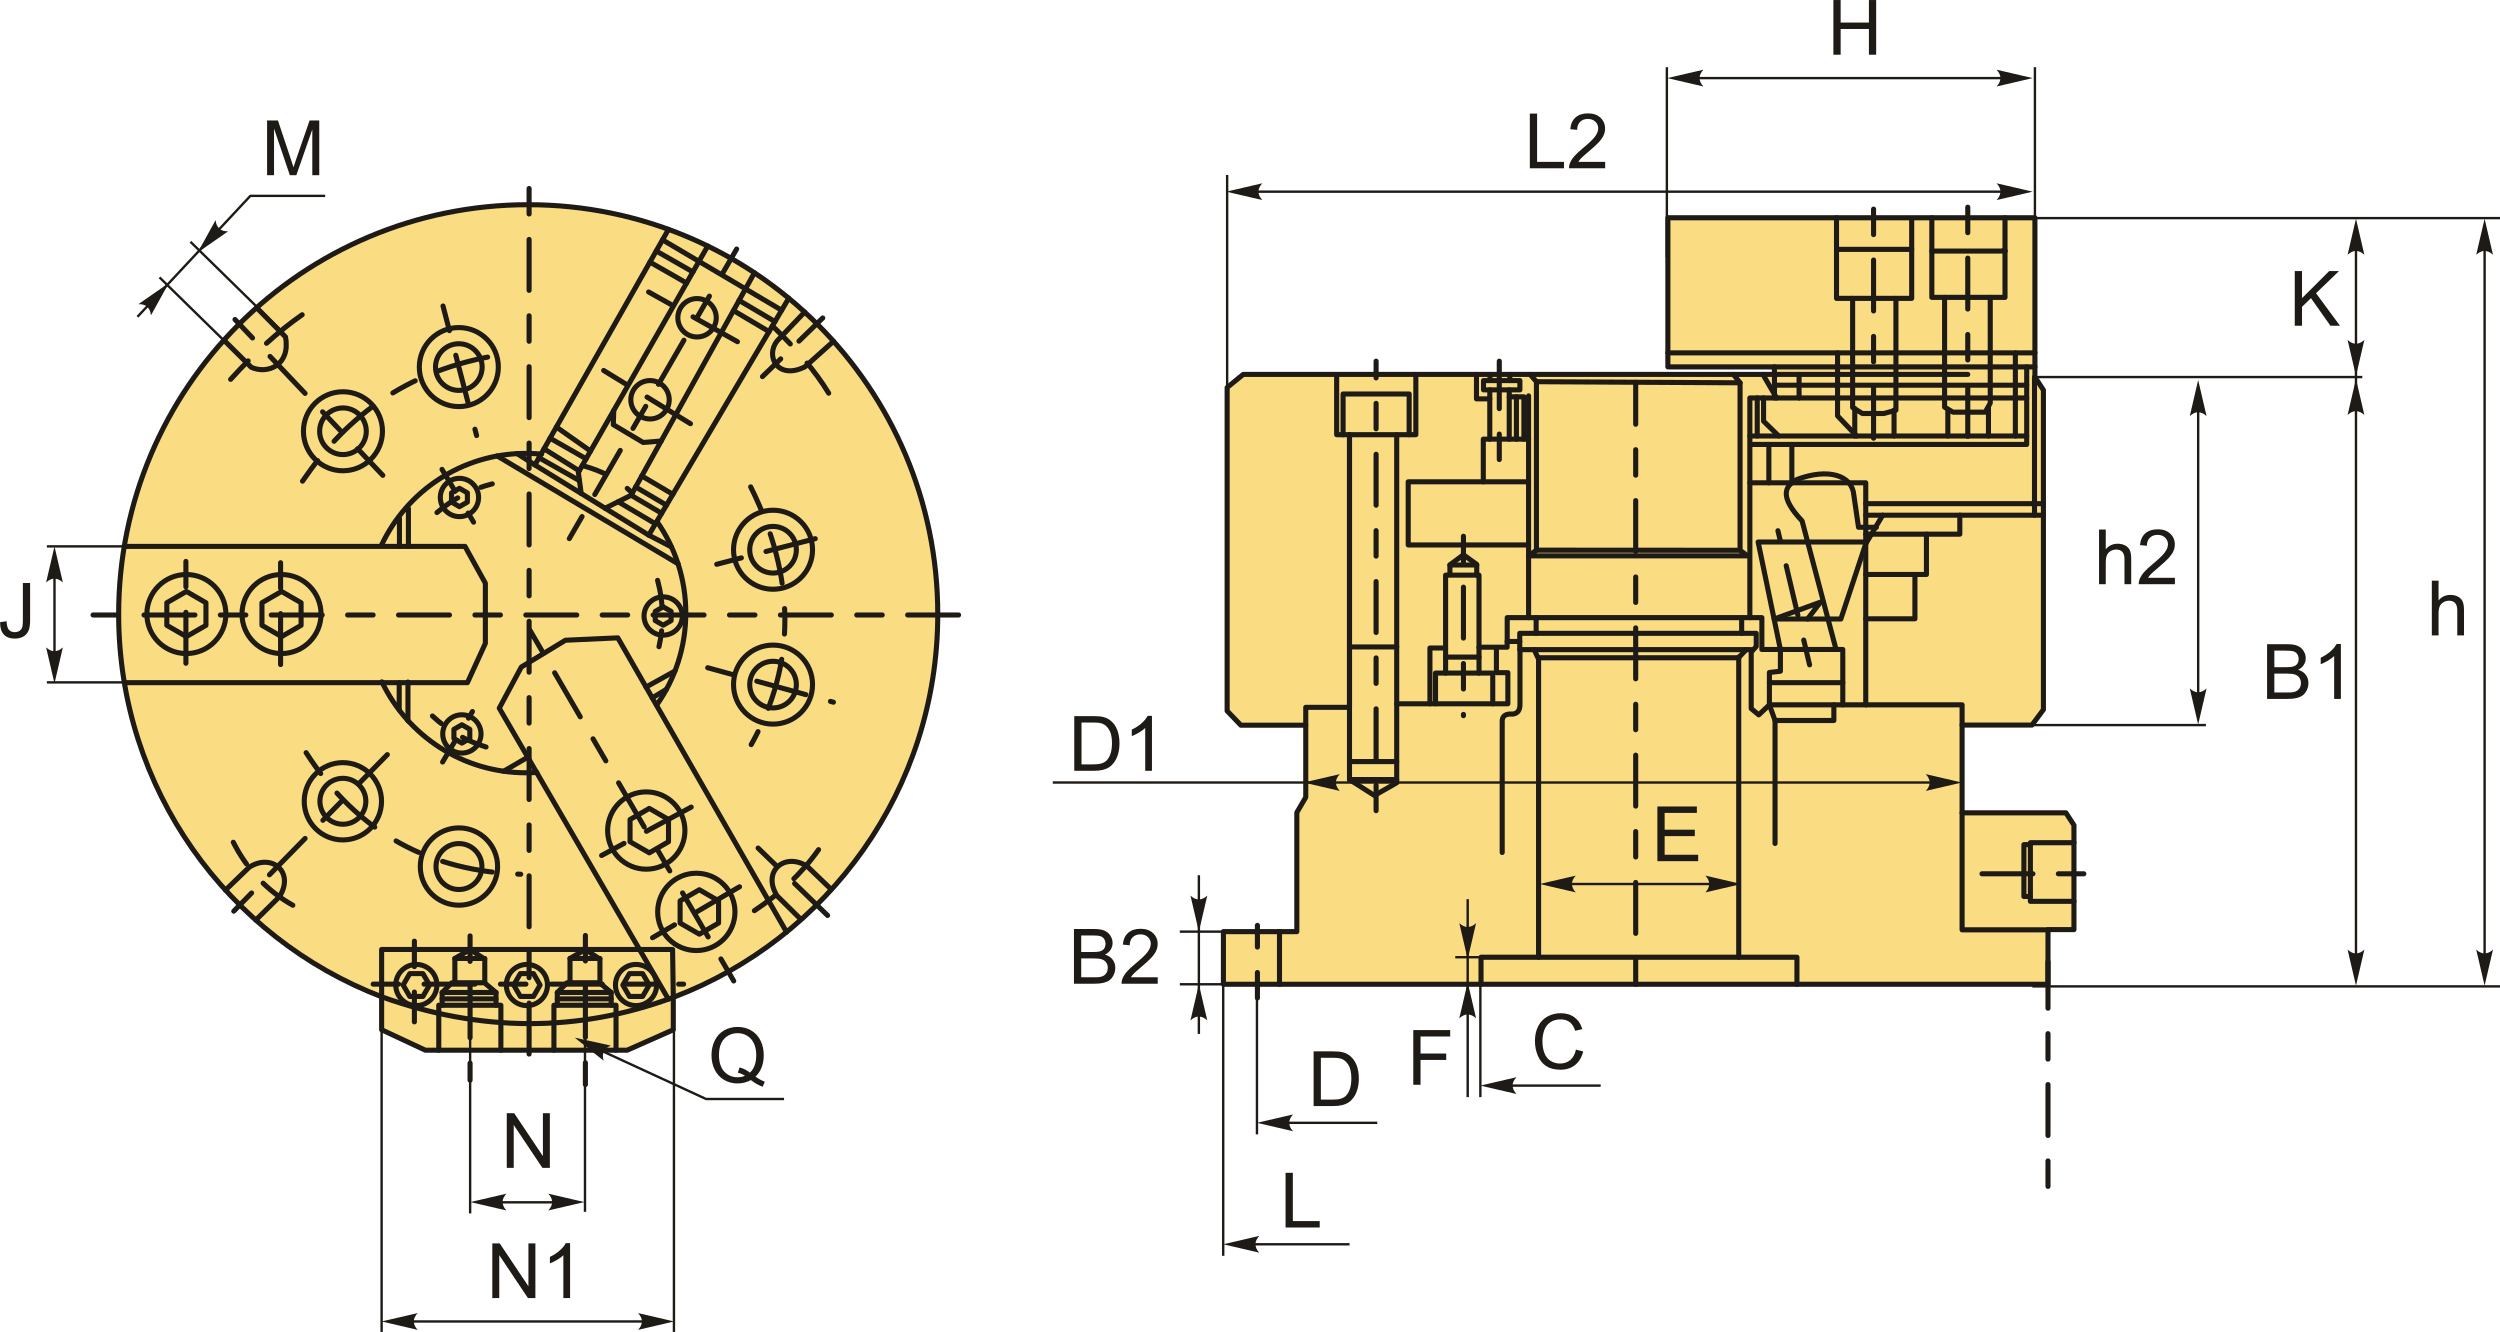 <?xml version="1.0" encoding="UTF-8"?>
<!DOCTYPE svg PUBLIC "-//W3C//DTD SVG 1.1//EN" "http://www.w3.org/Graphics/SVG/1.1/DTD/svg11.dtd">
<!-- Creator: CorelDRAW 2018 (64-Bit) -->
<svg xmlns="http://www.w3.org/2000/svg" xml:space="preserve" width="2455px" height="1308px" version="1.1" style="shape-rendering:geometricPrecision; text-rendering:geometricPrecision; image-rendering:optimizeQuality; fill-rule:evenodd; clip-rule:evenodd"
viewBox="0 0 2445.59 1302.92"
 xmlns:xlink="http://www.w3.org/1999/xlink">
 <defs>
  <style type="text/css">
   <![CDATA[
    .str2 {stroke:#1E1A16;stroke-width:2.35;stroke-miterlimit:22.926}
    .str0 {stroke:#1E1A16;stroke-width:4.98;stroke-linecap:round;stroke-linejoin:round;stroke-miterlimit:22.926}
    .str1 {stroke:#1E1A16;stroke-width:4.98;stroke-linecap:round;stroke-linejoin:round;stroke-miterlimit:22.926;stroke-dasharray:24.9 24.9 49.81 24.9}
    .fil1 {fill:none}
    .fil0 {fill:#FADC82}
    .fil3 {fill:#1E1A16;fill-rule:nonzero}
    .fil2 {fill:#1E1A16;fill-rule:nonzero}
   ]]>
  </style>
 </defs>
 <g id="Layer_x0020_1">
  <g id="_2460570533984">
   <g>
    <g>
     <path class="fil0 str0" d="M516.71 200.22c221.27,0 400.64,179.38 400.64,400.64 0,171.29 -107.5,317.45 -258.71,374.75l0 31.71 -45.2 20 -197.34 0 -42.78 -20 0 -32.27c-150.44,-57.69 -257.25,-203.45 -257.25,-374.19 0,-221.26 179.37,-400.64 400.64,-400.64z"/>
     <path class="fil1 str0" d="M657.94 928.78l0.7 46.83c-93.63,34.71 -188.76,34.01 -285.32,-0.56l0 -46.27 284.62 0z"/>
     <circle class="fil1 str0" cx="407.27" cy="963.55" r="20.13"/>
     <polygon class="fil1 str0" points="400.82,952.38 407.27,952.38 413.71,952.38 416.94,957.96 420.16,963.55 416.94,969.13 413.71,974.71 407.27,974.71 400.82,974.71 397.6,969.13 394.37,963.55 397.6,957.96 "/>
     <circle class="fil1 str0" cx="515.43" cy="963.55" r="20.13"/>
     <polygon class="fil1 str0" points="508.98,952.38 515.43,952.38 521.88,952.38 525.1,957.96 528.32,963.55 525.1,969.13 521.88,974.71 515.43,974.71 508.98,974.71 505.76,969.13 502.54,963.55 505.76,957.96 "/>
     <circle class="fil1 str0" cx="622.2" cy="963.55" r="20.13"/>
     <polygon class="fil1 str0" points="615.75,952.38 622.2,952.38 628.64,952.38 631.87,957.96 635.09,963.55 631.87,969.13 628.64,974.71 622.2,974.71 615.75,974.71 612.52,969.13 609.3,963.55 612.52,957.96 "/>
     <polyline class="fil1 str0" points="429.22,1027.32 429.22,983.31 489.97,983.31 489.97,1027.32 "/>
     <polyline class="fil1 str0" points="432.52,983.31 432.52,970.86 485.21,970.86 485.21,983.31 "/>
     <line class="fil1 str0" x1="485.21" y1="977.08" x2="432.52" y2= "977.08" />
     <polyline class="fil1 str0" points="432.52,970.86 442.03,961.35 473.87,961.35 485.21,970.86 "/>
     <polyline class="fil1 str0" points="444.96,961.35 444.96,937.56 459.96,928.78 474.23,938.3 474.23,961.35 "/>
     <line class="fil1 str0" x1="444.96" y1="937.56" x2="474.23" y2= "937.56" />
     <polyline class="fil1 str0" points="541.87,1027.32 541.87,983.31 602.62,983.31 602.62,1027.32 "/>
     <polyline class="fil1 str0" points="545.17,983.31 545.17,970.86 597.86,970.86 597.86,983.31 "/>
     <line class="fil1 str0" x1="597.86" y1="977.08" x2="545.17" y2= "977.08" />
     <polyline class="fil1 str0" points="545.17,970.86 554.68,961.35 586.52,961.35 597.86,970.86 "/>
     <polyline class="fil1 str0" points="557.61,961.35 557.61,937.56 572.61,928.78 586.88,938.3 586.88,961.35 "/>
     <line class="fil1 str0" x1="557.61" y1="937.56" x2="586.88" y2= "937.56" />
     <path class="fil1 str0" d="M220.58 870.69l23.23 -22.38c21.89,-14.09 44.71,4.59 29.58,28.8l-23.15 22.9"/>
     <path class="fil1 str0" d="M812.97 869.85l-23.24 -22.37c-21.88,-14.1 -44.7,4.58 -29.57,28.8l23.15 22.9"/>
     <circle class="fil1 str0" cx="335.42" cy="783.81" r="37.81"/>
     <circle class="fil1 str0" cx="335.42" cy="783.81" r="22.46"/>
     <circle class="fil1 str0" cx="448.96" cy="847.65" r="37.81"/>
     <circle class="fil1 str0" cx="448.96" cy="847.65" r="22.46"/>
     <circle class="fil1 str0" cx="632.21" cy="812.43" r="37.81"/>
     <polygon class="fil1 str0" points="635.15,790.78 644.56,796.22 653.96,801.65 653.96,812.51 653.96,823.38 644.56,828.81 635.15,834.24 625.74,828.81 616.33,823.38 616.33,812.51 616.33,801.65 625.74,796.22 "/>
     <circle class="fil1 str0" cx="681.17" cy="892" r="37.81"/>
     <polygon class="fil1 str0" points="684.11,870.35 693.52,875.79 702.93,881.22 702.93,892.08 702.93,902.94 693.52,908.38 684.11,913.81 674.7,908.38 665.3,902.94 665.3,892.08 665.3,881.22 674.7,875.79 "/>
     <polyline class="fil1 str0" points="653.83,977.36 488.39,692.72 509.96,652.5 553.09,626.27 604.39,623.94 769.43,911.73 "/>
     <polyline class="fil1 str0" points="121.55,534.46 454.87,534.46 474.8,570.48 474.8,629.33 457.24,667.78 122.6,667.78 "/>
     <circle class="fil1 str0" cx="182.32" cy="600.64" r="38.65"/>
     <polygon class="fil1 str0" points="182.32,578.54 191.89,584.07 201.46,589.59 201.46,600.64 201.46,611.69 191.89,617.21 182.32,622.73 172.75,617.21 163.19,611.69 163.19,600.64 163.19,589.59 172.75,584.07 "/>
     <circle class="fil1 str0" cx="275.39" cy="600.64" r="38.65"/>
     <polygon class="fil1 str0" points="275.39,578.54 284.96,584.07 294.53,589.59 294.53,600.64 294.53,611.69 284.96,617.21 275.39,622.73 265.83,617.21 256.26,611.69 256.26,600.64 256.26,589.59 265.83,584.07 "/>
     <circle class="fil1 str0" cx="756.21" cy="537.74" r="38.65"/>
     <circle class="fil1 str0" cx="756.21" cy="537.74" r="22.81"/>
     <circle class="fil1 str0" cx="756.21" cy="669.67" r="38.65"/>
     <circle class="fil1 str0" cx="756.21" cy="669.67" r="22.81"/>
     <circle class="fil1 str0" cx="335.49" cy="421.84" r="38.65"/>
     <circle class="fil1 str0" cx="335.49" cy="421.84" r="22.81"/>
     <circle class="fil1 str0" cx="448.84" cy="359.05" r="38.65"/>
     <circle class="fil1 str0" cx="448.84" cy="359.05" r="22.81"/>
     <path class="fil1 str0" d="M219.04 332.71l26.74 26.53c15.55,7.19 38.75,-1.74 33.48,-29.71l-28.22 -28.56"/>
     <polyline class="fil1 str0" points="653.94,224.34 523.24,454.79 634.62,523.46 771.56,291.72 "/>
     <path class="fil1 str0" d="M787.12 305.24l-26.97 28.26c-11.78,15.07 0.77,38.69 27.4,25.22l27.83 -24.91"/>
     <polyline class="fil1 str0" points="692.32,240.66 565.76,462.04 568.54,482.72 "/>
     <polyline class="fil1 str0" points="591.94,497.15 617.37,484.43 737.99,266.82 "/>
     <polyline class="fil1 str0" points="600.4,401.45 599.96,415.41 629.19,432.82 646.77,431.4 "/>
     <circle class="fil1 str0" cx="635.87" cy="391.04" r="18.78"/>
     <circle class="fil1 str0" cx="681.88" cy="310.82" r="18.78"/>
     <line class="fil1 str0" x1="648.11" y1="234.62" x2="764.62" y2= "303.47" />
     <line class="fil1 str0" x1="641.95" y1="245.49" x2="677.83" y2= "266.01" />
     <line class="fil1 str0" x1="635.78" y1="256.36" x2="671.63" y2= "276.86" />
     <line class="fil1 str0" x1="717.51" y1="303.78" x2="752.29" y2= "324.34" />
     <line class="fil1 str0" x1="723.01" y1="293.85" x2="758.06" y2= "314.56" />
     <line class="fil1 str0" x1="544.28" y1="417.7" x2="577.67" y2= "441.22" />
     <line class="fil1 str0" x1="538.08" y1="428.63" x2="573.34" y2= "448.79" />
     <line class="fil1 str0" x1="627.82" y1="465.57" x2="658.22" y2= "483.53" />
     <line class="fil1 str0" x1="621.85" y1="476.35" x2="651.95" y2= "494.13" />
     <line class="fil1 str0" x1="566.6" y1="460.58" x2="532.19" y2= "439.01" />
     <line class="fil1 str0" x1="566.86" y1="470.18" x2="527.25" y2= "447.72" />
     <line class="fil1 str0" x1="617.37" y1="484.43" x2="647.25" y2= "502.08" />
     <line class="fil1 str0" x1="604.66" y1="490.79" x2="641.18" y2= "512.37" />
     <path class="fil1 str0" d="M373.05 533.58c24.91,-53.23 78.94,-90.1 141.59,-90.1 5.12,0 10.18,0.24 15.18,0.73m112.96 66.1c17.7,25.33 28.09,56.15 28.09,89.4m0 0c0,33.41 -10.49,64.38 -28.36,89.78m-117.41 66.1c-3.46,0.23 -6.95,0.35 -10.46,0.35 -62.19,0 -115.9,-36.35 -141.04,-88.95"/>
     <line class="fil1 str0" x1="390.76" y1="534.46" x2="390.76" y2= "507.33" />
     <line class="fil1 str0" x1="399.52" y1="534.46" x2="399.52" y2= "497.3" />
     <line class="fil1 str0" x1="390.52" y1="667.78" x2="390.52" y2= "694.27" />
     <line class="fil1 str0" x1="399.08" y1="667.19" x2="399.08" y2= "705.11" />
     <line class="fil1 str0" x1="492.69" y1="754.41" x2="516.28" y2= "740.7" />
     <line class="fil1 str0" x1="631.99" y1="672.06" x2="660.26" y2= "656.4" />
     <line class="fil1 str0" x1="638.04" y1="682.61" x2="651.94" y2= "674.3" />
     <line class="fil1 str0" x1="486.4" y1="446.02" x2="663.28" y2= "551.48" />
     <line class="fil1 str0" x1="656.9" y1="535.05" x2="634.62" y2= "523.46" />
     <line class="fil1 str0" x1="523.24" y1="454.79" x2="505.83" y2= "443.72" />
     <circle class="fil1 str0" cx="449.45" cy="486.62" r="18.72"/>
     <polygon class="fil1 str0" points="449.45,477.65 453.34,479.89 457.22,482.13 457.22,486.62 457.22,491.11 453.34,493.35 449.45,495.6 445.56,493.35 441.68,491.11 441.68,486.62 441.68,482.13 445.56,479.89 "/>
     <circle class="fil1 str0" cx="648.74" cy="602.57" r="18.72"/>
     <polygon class="fil1 str0" points="648.74,593.59 652.63,595.83 656.51,598.08 656.51,602.57 656.51,607.05 652.63,609.3 648.74,611.54 644.85,609.3 640.97,607.05 640.97,602.57 640.97,598.08 644.85,595.83 "/>
     <circle class="fil1 str0" cx="451.82" cy="717.92" r="18.72"/>
     <polygon class="fil1 str0" points="451.82,708.94 455.7,711.19 459.59,713.43 459.59,717.92 459.59,722.41 455.7,724.65 451.82,726.89 447.93,724.65 444.04,722.41 444.04,717.92 444.04,713.43 447.93,711.19 "/>
    </g>
    <path class="fil1 str1" d="M643.27 567.68c3.05,11.2 4.68,22.99 4.68,35.16 0,10.23 -1.15,20.19 -3.33,29.76m-169.14 98.11c-19.83,-6.02 -37.71,-16.53 -52.46,-30.34m4.43 -199.01c15.39,-13.2 33.82,-22.95 54.1,-28.06m-49.16 -14.16l30.88 51.64m-30.31 234.64l29.19 -49.4m-371.09 -94.44l866.52 0m-440 -417.18l0 861.33m-335.72 -496.56l0 106.89m92.62 -105.6l0 108.19m243.1 -43.58l208.45 358.76m-87.69 -56.56l85.1 -49.81m-134.91 -30.62l90.29 -48.77m62.78 41.51l67.97 65.9m-71.6 -4.67c23.75,-15.82 45.26,-34.86 62.78,-59.67m-108.44 -177.98l122.97 33.73m-114.15 -134.91l117.78 -30.61m-84.58 -45.14c43.91,88.15 45.18,172.31 0.52,252.17m-177.92 -201.56l163.68 -283.25m-151.02 211.76c19.05,5.18 35.88,13.45 48.88,27.09m-27.95 -120.06l89.91 55.13m-45.94 -131.92l87.95 49.22m33.15 -16.07c22.75,21.96 41.84,43.9 55.08,65.86m-64.81 -16.21l58.98 -57.36m-574.95 1.48l144.58 152.44m-148.86 -93.89c23.32,-25.69 46.65,-47.02 69.97,-63.19m137.79 -8.56l32.85 126.73m-170.28 44.62c43.71,-64.11 104.77,-112.61 205.62,-125.3m-272.87 545.93l150.21 -153.1m-150.69 85.7c14.14,27.81 33.85,47.94 58.25,61.63m13 -149.25c51.22,79.83 122.76,116.11 209.92,118.91m-144.33 107.51l303.68 0m-263.36 -42.04l0 78.93m54.47 -84.07l0 141.11m112.81 -141.54l0 145.83"/>
   </g>
   <polyline class="fil1 str2" points="584.48,1026.06 690.68,1075.04 766.99,1075.04 "/>
   <path id="стрелка.cdr" class="fil2" d="M562.19 1015.03l35.4 7.76c-3.18,1.3 -5.78,3.18 -6.9,5.8 -1.19,2.79 -1.3,5.27 -0.16,9.02l-28.34 -22.58z"/>
   <path class="fil3" d="M739.03 1053.19c3.3,2.27 6.34,3.91 9.13,4.96l-2.1 4.93c-3.85,-1.38 -7.69,-3.56 -11.51,-6.55 -3.96,2.2 -8.33,3.3 -13.11,3.3 -4.84,0 -9.22,-1.17 -13.15,-3.5 -3.94,-2.33 -6.96,-5.62 -9.09,-9.84 -2.13,-4.23 -3.19,-8.99 -3.19,-14.3 0,-5.26 1.07,-10.06 3.21,-14.39 2.13,-4.32 5.18,-7.61 9.13,-9.88 3.95,-2.25 8.37,-3.38 13.25,-3.38 4.93,0 9.38,1.17 13.34,3.51 3.96,2.35 6.98,5.63 9.06,9.85 2.08,4.21 3.12,8.96 3.12,14.26 0,4.4 -0.68,8.35 -2.02,11.86 -1.33,3.52 -3.36,6.57 -6.07,9.17zm-15.54 -9.04c4.07,1.14 7.44,2.85 10.08,5.11 4.14,-3.79 6.22,-9.48 6.22,-17.08 0,-4.32 -0.73,-8.09 -2.2,-11.32 -1.47,-3.24 -3.61,-5.74 -6.44,-7.52 -2.83,-1.78 -6,-2.68 -9.51,-2.68 -5.27,0 -9.64,1.81 -13.1,5.41 -3.48,3.61 -5.21,8.99 -5.21,16.15 0,6.94 1.72,12.27 5.14,15.99 3.44,3.71 7.82,5.56 13.17,5.56 2.51,0 4.89,-0.47 7.13,-1.41 -2.22,-1.44 -4.54,-2.46 -6.98,-3.07l1.7 -5.14z"/>
   <line class="fil1 str2" x1="373.32" y1="1007.32" x2="373.32" y2= "1302.92" />
   <line class="fil1 str2" x1="459.9" y1="1007.32" x2="459.9" y2= "1186.98" />
   <line class="fil1 str2" x1="572.25" y1="1007.32" x2="572.25" y2= "1185.4" />
   <line class="fil1 str2" x1="659.27" y1="1007.32" x2="659.27" y2= "1302.92" />
   <polygon class="fil3" points="495.74,1142.43 495.74,1088.93 503.01,1088.93 531.08,1130.92 531.08,1088.93 537.88,1088.93 537.88,1142.43 530.61,1142.43 502.54,1100.44 502.54,1142.43 "/>
   <polygon class="fil3" points="481.59,1269.8 481.59,1216.3 488.86,1216.3 516.93,1258.29 516.93,1216.3 523.73,1216.3 523.73,1269.8 516.46,1269.8 488.39,1227.8 488.39,1269.8 "/>
   <path id="1" class="fil3" d="M557.67 1269.8l-6.58 0 0 -41.87c-1.58,1.52 -3.66,3.03 -6.23,4.53 -2.56,1.51 -4.88,2.64 -6.92,3.39l0 -6.35c3.67,-1.72 6.89,-3.81 9.64,-6.28 2.75,-2.45 4.71,-4.83 5.85,-7.15l4.24 0 0 53.73z"/>
   <line class="fil1 str2" x1="381.96" y1="1292.67" x2="649.35" y2= "1292.67" />
   <path id="стрелка.cdr_0" class="fil2" d="M373.27 1292.67l35.3 -8.21c-2.31,2.54 -3.85,5.35 -3.74,8.2 0.13,3.03 1.1,5.32 3.74,8.22l-35.3 -8.21z"/>
   <path id="стрелка.cdr_1" class="fil2" d="M659.48 1292.67l-35.3 -8.21c2.31,2.54 3.85,5.35 3.74,8.2 -0.13,3.03 -1.1,5.32 -3.74,8.22l35.3 -8.21z"/>
   <line class="fil1 str2" x1="132.95" y1="534.46" x2="45.84" y2= "534.46" />
   <line class="fil1 str2" x1="132.95" y1="667.49" x2="45.84" y2= "667.49" />
   <line class="fil1 str2" x1="53.3" y1="653.04" x2="53.3" y2= "546.97" />
   <path id="стрелка.cdr_2" class="fil2" d="M53.3 668.54l-8.2 -35.3c2.53,2.31 5.35,3.86 8.19,3.74 3.04,-0.13 5.32,-1.1 8.22,-3.74l-8.21 35.3z"/>
   <path id="стрелка.cdr_3" class="fil2" d="M53.3 534.48l-8.2 35.3c2.53,-2.31 5.35,-3.85 8.19,-3.73 3.04,0.12 5.32,1.09 8.22,3.73l-8.21 -35.3z"/>
   <path class="fil3" d="M0.1 608.57l6.35 -0.87c0.17,4.09 0.93,6.9 2.29,8.42 1.36,1.5 3.25,2.26 5.66,2.26 1.76,0 3.3,-0.41 4.58,-1.22 1.28,-0.82 2.18,-1.93 2.66,-3.32 0.49,-1.4 0.73,-3.64 0.73,-6.7l0 -36.88 7.09 0 0 36.45c0,4.47 -0.53,7.94 -1.62,10.4 -1.08,2.45 -2.78,4.32 -5.14,5.62 -2.34,1.28 -5.09,1.93 -8.24,1.93 -4.7,0 -8.28,-1.35 -10.77,-4.05 -2.49,-2.7 -3.69,-6.71 -3.59,-12.04z"/>
   <line class="fil1 str2" x1="245.78" y1="359.24" x2="156.03" y2= "271.31" />
   <line class="fil1 str2" x1="276.05" y1="324.42" x2="186.31" y2= "236.49" />
   <polyline class="fil1 str2" points="134.47,309.86 244.9,191.58 318.09,191.58 "/>
   <path id="стрелка.cdr_4" class="fil2" d="M165.2 276.77l-29.73 20.71c3.43,-0.02 6.55,0.72 8.59,2.71 2.16,2.13 3.21,4.38 3.6,8.28l17.54 -31.7z"/>
   <path id="стрелка.cdr_5" class="fil2" d="M193.38 246.99l29.73 -20.72c-3.43,0.02 -6.55,-0.72 -8.59,-2.71 -2.16,-2.13 -3.21,-4.38 -3.6,-8.28l-17.54 31.71z"/>
   <path class="fil3" d="M261.28 171.33l0 -53.5 10.61 0 12.65 37.87c1.17,3.53 2.02,6.17 2.56,7.92 0.61,-1.94 1.56,-4.8 2.86,-8.58l12.88 -37.21 9.47 0 0 53.5 -6.8 0 0 -44.75 -15.61 44.75 -6.38 0 -15.44 -45.58 0 45.58 -6.8 0z"/>
   <g>
    <polygon class="fil0 str0" points="2003.42,962.82 1196.78,962.82 1196.78,911.32 1268.6,911.32 1268.6,794.79 1277.34,779.89 1277.34,709.39 1213.83,709.39 1200.43,695.41 1200.43,379.04 1216.16,366.23 1735.86,366.23 1735.71,358.87 1631.57,358.87 1631.57,213 1990.63,213 1990.63,368.81 1998.94,381.54 1998.94,694.14 1987.7,709.26 1919.39,709.26 1919.39,795.1 2020.95,795.1 2028.81,807.19 2028.81,909.35 2003.42,909.35 "/>
    <line class="fil1 str0" x1="1735.71" y1="358.87" x2="1990.63" y2= "358.87" />
    <line class="fil1 str0" x1="1631.57" y1="345.17" x2="1990.63" y2= "345.17" />
    <polyline class="fil1 str0" points="1496.78,366.23 1502.99,373.35 1502.99,538.15 1495.32,543.74 1709.5,543.74 1702.2,538.27 1702.2,374.44 1695.64,366.23 "/>
    <line class="fil1 str0" x1="1702.2" y1="374.44" x2="1502.99" y2= "373.35" />
    <line class="fil1 str0" x1="1502.99" y1="538.15" x2="1702.2" y2= "538.27" />
    <polyline class="fil1 str0" points="1919.39,709.26 1919.39,689.45 1730.89,689.45 1720.46,699.27 1713.09,693.13 1713.09,637.91 1718,632.38 1718,619.5 1486.67,619.5 1486.67,635.45 1713.09,635.45 "/>
    <polyline class="fil1 str0" points="1500.78,635.45 1504.46,643.43 1700.67,643.43 1708.19,635.45 "/>
    <polyline class="fil1 str0" points="1486.67,627.47 1474.4,627.47 1474.4,604.16 1723.53,604.16 1723.53,635.3 1802.68,635.3 1802.68,689.45 "/>
    <polyline class="fil1 str0" points="1730.89,689.45 1736.41,704.79 1736.41,825.06 "/>
    <polyline class="fil1 str0" points="1736.41,704.79 1793.95,704.79 1793.95,689.45 "/>
    <polyline class="fil1 str0" points="1730.89,689.45 1730.89,657.81 1741.65,656.57 1741.65,635.3 1719.86,530.17 1825.71,530.17 1800.8,605.51 1735.58,605.51 "/>
    <line class="fil1 str0" x1="1730.89" y1="667.78" x2="1802.68" y2= "667.78" />
    <polyline class="fil1 str0" points="1825.14,689.45 1825.14,472.26 1711.77,472.26 1711.77,604.16 "/>
    <line class="fil1 str0" x1="1502.7" y1="619.5" x2="1502.7" y2= "604.16" />
    <line class="fil1 str0" x1="1703.76" y1="619.5" x2="1703.76" y2= "604.16" />
    <line class="fil1 str0" x1="1825.14" y1="503.94" x2="1998.94" y2= "503.94" />
    <polyline class="fil1 str0" points="1825.14,522.52 1917.16,522.52 1917.16,503.94 "/>
    <polyline class="fil1 str0" points="1825.14,561.94 1884.51,561.94 1884.51,522.52 "/>
    <polyline class="fil1 str0" points="1825.14,605.29 1873.24,605.29 1873.24,561.94 "/>
    <line class="fil1 str0" x1="1825.14" y1="531.89" x2="1841.71" y2= "503.94" />
    <line class="fil1 str0" x1="1825.14" y1="492.68" x2="1998.94" y2= "492.68" />
    <line class="fil1 str1" x1="1770.2" y1="650.34" x2="1739.24" y2= "519.15" />
    <polyline class="fil1 str0" points="1735.58,605.51 1780.9,588.97 1768.19,605.51 "/>
    <path class="fil1 str0" d="M1796.1 635.3c-11.07,-41.91 -22.14,-83.82 -33.22,-125.73 -21.95,-23.2 -17.67,-33.86 -5.06,-40.54 30.58,-11.54 54.44,-4.22 55.74,15.77 1.5,10.32 3,20.64 4.5,30.97 5.85,0 11.7,0 17.55,0"/>
    <line class="fil1 str0" x1="1990.22" y1="503.94" x2="1990.22" y2= "368.81" />
    <polyline class="fil1 str0" points="1796.54,213 1796.54,291.85 1870.09,291.85 1870.09,213.62 "/>
    <line class="fil1 str0" x1="1796.54" y1="243.91" x2="1870.09" y2= "243.91" />
    <polyline class="fil1 str0" points="1889.79,213 1889.79,290.87 1961.37,290.87 1961.37,213 "/>
    <path class="fil1 str0" d="M1961.37 245.39c-1.5,-0.35 -2.6,-0.6 0,0z"/>
    <line class="fil1 str0" x1="1889.79" y1="245.55" x2="1961.37" y2= "245.55" />
    <polyline class="fil1 str0" points="1812.3,291.85 1812.3,398.57 1821.82,404.48 1842.84,404.48 1854.66,401.19 1854.66,291.85 "/>
    <polyline class="fil1 str0" points="1902.27,290.87 1902.27,398.24 1910.48,403.16 1942,403.16 1946.93,394.3 1946.93,290.87 "/>
    <polyline class="fil1 str0" points="1711.77,472.26 1711.77,389.26 1982.59,389.26 1982.59,434.74 1711.77,434.74 "/>
    <line class="fil1 str0" x1="1711.77" y1="426.47" x2="1982.59" y2= "426.47" />
    <line class="fil1 str0" x1="1730.36" y1="472.26" x2="1730.36" y2= "434.74" />
    <line class="fil1 str0" x1="1752.85" y1="472.26" x2="1752.85" y2= "434.74" />
    <line class="fil1 str0" x1="1718.99" y1="426.47" x2="1718.99" y2= "389.26" />
    <polyline class="fil1 str0" points="1725.19,389.26 1725.19,412 1740.01,426.47 "/>
    <line class="fil1 str0" x1="1735.86" y1="366.23" x2="1735.86" y2= "389.26" />
    <line class="fil1 str0" x1="1737.94" y1="389.26" x2="1724.5" y2= "366.23" />
    <line class="fil1 str1" x1="1832.79" y1="204.53" x2="1832.79" y2= "441.14" />
    <line class="fil1 str1" x1="1924.94" y1="202.67" x2="1924.94" y2= "441.76" />
    <line class="fil1 str0" x1="1735.86" y1="366.23" x2="1924.94" y2= "366.23" />
    <line class="fil1 str0" x1="1982.59" y1="389.26" x2="1982.59" y2= "358.87" />
    <line class="fil1 str0" x1="1982.59" y1="376.78" x2="1735.86" y2= "376.78" />
    <line class="fil1 str0" x1="1759.92" y1="389.26" x2="1759.92" y2= "366.23" />
    <line class="fil1 str0" x1="1971.5" y1="426.47" x2="1971.5" y2= "345.17" />
    <line class="fil1 str0" x1="1905.45" y1="426.47" x2="1905.45" y2= "400.7" />
    <line class="fil1 str0" x1="1945.19" y1="426.47" x2="1945.19" y2= "398.73" />
    <line class="fil1 str0" x1="1814.4" y1="426.47" x2="1814.4" y2= "399.58" />
    <line class="fil1 str0" x1="1852.82" y1="426.47" x2="1852.82" y2= "401.19" />
    <polyline class="fil1 str0" points="1816.24,426.47 1797.56,406.78 1797.56,345.17 "/>
    <line class="fil1 str0" x1="1495.32" y1="543.74" x2="1495.32" y2= "604.16" />
    <polyline class="fil1 str0" points="1448.78,962.82 1448.78,936.36 1757.82,936.36 1757.82,962.82 "/>
    <line class="fil1 str0" x1="1505.09" y1="936.36" x2="1505.09" y2= "643.43" />
    <line class="fil1 str0" x1="1700.88" y1="936.36" x2="1700.88" y2= "642.73" />
    <line class="fil1 str1" x1="1600.1" y1="962.82" x2="1600.1" y2= "374" />
    <line class="fil1 str0" x1="1251.64" y1="962.82" x2="1251.64" y2= "911.32" />
    <path class="fil1 str0" d="M1469.5 833.89c0,-42.55 0,-85.09 0,-127.64 -0.23,-5.04 2.37,-7.54 7.47,-7.79 1.13,0 2.26,0 3.39,0 4.04,-0.74 6.76,-3.4 6.54,-10.27 0,-17.6 0,-35.19 0,-52.79"/>
    <polyline class="fil1 str0" points="1277.34,709.39 1277.34,691.91 1320.12,691.91 1320.12,425.2 1307.57,425.2 1307.57,366.72 "/>
    <polyline class="fil1 str0" points="1320.12,425.2 1385.03,425.2 1385.03,366.23 "/>
    <polyline class="fil1 str0" points="1313.85,425.2 1313.85,385.38 1378.48,385.38 1378.48,425.2 "/>
    <polyline class="fil1 str0" points="1320.12,425.2 1320.12,762.57 1344.52,778.14 1366.31,765.68 1366.31,425.2 "/>
    <line class="fil1 str0" x1="1320.12" y1="762.57" x2="1366.31" y2= "762.57" />
    <line class="fil1 str0" x1="1320.12" y1="744.95" x2="1366.31" y2= "744.95" />
    <line class="fil1 str1" x1="1346.15" y1="792.98" x2="1346.15" y2= "353.29" />
    <line class="fil1 str0" x1="1320.12" y1="632.81" x2="1366.31" y2= "632.81" />
    <rect class="fil1 str0" x="1451.23" y="372.27" width="35.58" height="9.09"/>
    <line class="fil1 str0" x1="1457.55" y1="370.84" x2="1457.55" y2= "366.23" />
    <line class="fil1 str0" x1="1476.95" y1="372.27" x2="1476.95" y2= "366.23" />
    <line class="fil1 str0" x1="1495.32" y1="543.74" x2="1495.32" y2= "387.2" />
    <polyline class="fil1 str0" points="1495.32,471.29 1377.56,471.29 1377.56,533.06 1495.32,533.06 "/>
    <polyline class="fil1 str0" points="1451.02,471.29 1451.02,429.56 1495.32,429.56 "/>
    <line class="fil1 str0" x1="1457.36" y1="429.56" x2="1457.36" y2= "381.35" />
    <line class="fil1 str0" x1="1476.39" y1="429.56" x2="1476.39" y2= "381.35" />
    <polyline class="fil1 str0" points="1476.39,388.15 1490.75,388.15 1490.75,429.56 "/>
    <line class="fil1 str0" x1="1483.4" y1="429.56" x2="1483.4" y2= "388.15" />
    <polyline class="fil1 str0" points="1457.36,390.16 1444.34,390.16 1444.34,366.23 "/>
    <polyline class="fil1 str0" points="1366.31,688.43 1475.04,688.43 1475.04,657.98 1463.84,657.98 1463.84,633.35 "/>
    <polyline class="fil1 str0" points="1404.28,688.43 1404.28,658.37 1460.26,658.37 1460.26,688.43 "/>
    <polyline class="fil1 str0" points="1414.14,658.37 1414.14,562.6 1446.82,562.6 1446.82,658.37 "/>
    <line class="fil1 str0" x1="1414.14" y1="642.76" x2="1446.82" y2= "642.76" />
    <polyline class="fil1 str0" points="1398.81,688.43 1398.81,633.87 1414.14,633.87 "/>
    <polyline class="fil1 str0" points="1446.82,633.09 1474.33,633.09 1474.33,627.47 "/>
    <line class="fil1 str1" x1="1431.6" y1="524.54" x2="1431.6" y2= "700.07" />
    <polyline class="fil1 str0" points="1418.36,562.11 1418.36,552.51 1431.6,542.66 1444.58,552.08 1444.58,562.6 "/>
    <line class="fil1 str0" x1="1444.58" y1="552.68" x2="1418.36" y2= "552.68" />
    <polyline class="fil1 str0" points="1919.39,795.1 1919.39,909.56 2003.42,909.56 "/>
    <polyline class="fil1 str0" points="2028.81,881.67 1986.19,881.67 1986.19,824.32 2028.81,824.32 "/>
    <polyline class="fil1 str0" points="1986.19,876.92 1979.85,876.92 1979.85,826.23 1986.19,826.23 "/>
    <line class="fil1 str1" x1="2038.47" y1="854.74" x2="1936.13" y2= "854.74" />
    <line class="fil1 str1" x1="1230.05" y1="976.22" x2="1230.05" y2= "905.2" />
    <line class="fil1 str1" x1="1466.65" y1="449.5" x2="1466.65" y2= "353.29" />
    <line class="fil1 str1" x1="2003.42" y1="1160.53" x2="2003.42" y2= "940.81" />
   </g>
   <polygon class="fil3" points="1496.54,164.59 1496.54,111.09 1503.64,111.09 1503.64,158.31 1529.94,158.31 1529.94,164.59 "/>
   <path id="1" class="fil3" d="M1570.22 158.31l0 6.28 -35.41 0c-0.05,-1.58 0.21,-3.1 0.77,-4.57 0.91,-2.4 2.36,-4.78 4.37,-7.11 2,-2.33 4.87,-5.02 8.59,-8.07 5.79,-4.77 9.73,-8.54 11.78,-11.33 2.07,-2.79 3.1,-5.43 3.1,-7.92 0,-2.6 -0.93,-4.8 -2.8,-6.59 -1.87,-1.78 -4.31,-2.68 -7.31,-2.68 -3.17,0 -5.71,0.95 -7.62,2.84 -1.91,1.88 -2.86,4.5 -2.89,7.85l-6.72 -0.67c0.46,-5.04 2.2,-8.87 5.21,-11.51 3.03,-2.64 7.08,-3.96 12.17,-3.96 5.13,0 9.2,1.42 12.19,4.27 3,2.85 4.5,6.39 4.5,10.6 0,2.14 -0.44,4.24 -1.32,6.31 -0.87,2.08 -2.33,4.26 -4.36,6.55 -2.04,2.28 -5.42,5.43 -10.13,9.42 -3.94,3.31 -6.48,5.55 -7.6,6.73 -1.12,1.19 -2.05,2.37 -2.78,3.56l26.26 0z"/>
   <line class="fil1 str2" x1="1210.58" y1="187.46" x2="1965.65" y2= "187.46" />
   <path id="стрелка.cdr_6" class="fil2" d="M1199.53 187.47l35.3 -8.21c-2.31,2.53 -3.86,5.35 -3.74,8.19 0.13,3.04 1.1,5.32 3.74,8.22l-35.3 -8.2z"/>
   <path id="стрелка.cdr_7" class="fil2" d="M1988.44 187.47l-35.3 -8.21c2.3,2.53 3.85,5.35 3.73,8.19 -0.13,3.04 -1.09,5.32 -3.73,8.22l35.3 -8.2z"/>
   <line class="fil1 str2" x1="1200.43" y1="396.93" x2="1200.43" y2= "171.15" />
   <line class="fil1 str2" x1="1990.63" y1="396.93" x2="1990.63" y2= "65.7" />
   <polygon class="fil3" points="1793.49,53.5 1793.49,0 1800.59,0 1800.59,22.04 1828.23,22.04 1828.23,0 1835.33,0 1835.33,53.5 1828.23,53.5 1828.23,28.32 1800.59,28.32 1800.59,53.5 "/>
   <line class="fil1 str2" x1="1650.16" y1="76.37" x2="1965.65" y2= "76.37" />
   <path id="стрелка.cdr_8" class="fil2" d="M1631.05 76.37l35.3 -8.21c-2.31,2.54 -3.86,5.35 -3.74,8.2 0.13,3.03 1.09,5.32 3.74,8.22l-35.3 -8.21z"/>
   <path id="стрелка.cdr_9" class="fil2" d="M1988.44 76.37l-35.3 -8.21c2.3,2.54 3.85,5.35 3.73,8.2 -0.13,3.03 -1.09,5.32 -3.73,8.22l35.3 -8.21z"/>
   <line class="fil1 str2" x1="1630.59" y1="251.57" x2="1630.59" y2= "65.7" />
   <line class="fil1 str2" x1="1172.78" y1="1011.39" x2="1172.78" y2= "856.14" />
   <path id="стрелка.cdr_10" class="fil2" d="M1172.78 911.38l-8.21 -35.3c2.54,2.31 5.35,3.85 8.2,3.74 3.03,-0.13 5.32,-1.1 8.22,-3.74l-8.21 35.3z"/>
   <path id="стрелка.cdr_11" class="fil2" d="M1172.78 962.84l-8.21 35.3c2.54,-2.31 5.35,-3.85 8.2,-3.74 3.03,0.13 5.32,1.1 8.22,3.74l-8.21 -35.3z"/>
   <line class="fil1 str2" x1="1205.53" y1="911.32" x2="1154.15" y2= "911.32" />
   <line class="fil1 str2" x1="1205.53" y1="962.82" x2="1154.15" y2= "962.82" />
   <path class="fil3" d="M1050.58 962.26l0 -53.49 20.07 0c4.09,0 7.36,0.53 9.84,1.61 2.46,1.09 4.4,2.76 5.79,5.01 1.41,2.24 2.1,4.6 2.1,7.06 0,2.28 -0.62,4.44 -1.85,6.45 -1.23,2.02 -3.1,3.65 -5.61,4.9 3.24,0.94 5.73,2.56 7.46,4.85 1.75,2.28 2.62,4.98 2.62,8.1 0,2.51 -0.54,4.84 -1.59,7 -1.06,2.15 -2.37,3.81 -3.93,4.98 -1.55,1.16 -3.51,2.04 -5.85,2.64 -2.35,0.59 -5.23,0.89 -8.64,0.89l-20.41 0zm7.1 -31l11.56 0c3.14,0 5.4,-0.22 6.75,-0.63 1.81,-0.53 3.17,-1.43 4.08,-2.67 0.9,-1.25 1.37,-2.81 1.37,-4.69 0,-1.78 -0.43,-3.35 -1.29,-4.69 -0.84,-1.36 -2.06,-2.29 -3.65,-2.79 -1.58,-0.5 -4.29,-0.75 -8.13,-0.75l-10.69 0 0 16.22zm0 24.73l13.32 0c2.29,0 3.9,-0.09 4.83,-0.26 1.62,-0.29 2.99,-0.78 4.09,-1.46 1.09,-0.69 1.99,-1.68 2.7,-2.99 0.71,-1.31 1.06,-2.81 1.06,-4.52 0,-2 -0.51,-3.74 -1.55,-5.22 -1.02,-1.48 -2.44,-2.51 -4.26,-3.11 -1.8,-0.6 -4.42,-0.9 -7.82,-0.9l-12.37 0 0 18.46z"/>
   <path id="1" class="fil3" d="M1132.54 955.99l0 6.27 -35.41 0c-0.05,-1.58 0.21,-3.1 0.77,-4.57 0.91,-2.4 2.37,-4.78 4.37,-7.11 2,-2.33 4.87,-5.02 8.59,-8.07 5.79,-4.77 9.73,-8.54 11.78,-11.33 2.07,-2.79 3.1,-5.43 3.1,-7.92 0,-2.6 -0.93,-4.79 -2.8,-6.59 -1.87,-1.78 -4.31,-2.67 -7.31,-2.67 -3.17,0 -5.71,0.94 -7.62,2.84 -1.9,1.88 -2.86,4.49 -2.89,7.84l-6.72 -0.67c0.46,-5.03 2.2,-8.87 5.21,-11.51 3.03,-2.64 7.08,-3.96 12.17,-3.96 5.13,0 9.2,1.42 12.19,4.27 3,2.85 4.5,6.39 4.5,10.6 0,2.14 -0.44,4.25 -1.32,6.31 -0.87,2.08 -2.33,4.26 -4.36,6.55 -2.04,2.28 -5.42,5.43 -10.12,9.42 -3.95,3.31 -6.49,5.55 -7.61,6.74 -1.12,1.18 -2.05,2.36 -2.78,3.56l26.26 0z"/>
   <line class="fil1 str2" x1="1435.75" y1="1073.21" x2="1435.75" y2= "879.55" />
   <path id="стрелка.cdr_12" class="fil2" d="M1435.75 938.32l-8.21 -35.3c2.54,2.31 5.36,3.86 8.2,3.74 3.04,-0.13 5.32,-1.09 8.22,-3.74l-8.21 35.3z"/>
   <path id="стрелка.cdr_13" class="fil2" d="M1435.75 960.83l-8.21 35.3c2.54,-2.31 5.36,-3.85 8.2,-3.74 3.04,0.13 5.32,1.1 8.22,3.74l-8.21 -35.3z"/>
   <line class="fil1 str2" x1="1464.37" y1="936.36" x2="1423.61" y2= "936.36" />
   <polygon class="fil3" points="1382.53,1061.13 1382.53,1007.63 1418.62,1007.63 1418.62,1013.9 1389.62,1013.9 1389.62,1030.57 1414.73,1030.57 1414.73,1036.84 1389.62,1036.84 1389.62,1061.13 "/>
   <line class="fil1 str2" x1="1448.14" y1="1073.21" x2="1448.14" y2= "936.36" />
   <line class="fil1 str2" x1="1465.54" y1="1061.94" x2="1565.84" y2= "1061.94" />
   <path id="стрелка.cdr_14" class="fil2" d="M1448.15 1061.94l35.3 -8.21c-2.31,2.54 -3.85,5.35 -3.74,8.2 0.13,3.03 1.1,5.32 3.74,8.22l-35.3 -8.21z"/>
   <path class="fil3" d="M1541.67 1026.75l7.1 1.79c-1.49,5.82 -4.15,10.24 -8,13.29 -3.85,3.05 -8.55,4.58 -14.12,4.58 -5.75,0 -10.44,-1.17 -14.05,-3.52 -3.61,-2.34 -6.35,-5.74 -8.23,-10.19 -1.88,-4.46 -2.83,-9.23 -2.83,-14.33 0,-5.57 1.06,-10.42 3.19,-14.57 2.13,-4.15 5.16,-7.3 9.08,-9.45 3.92,-2.16 8.25,-3.23 12.95,-3.23 5.36,0 9.85,1.36 13.49,4.09 3.65,2.72 6.19,6.55 7.62,11.48l-6.95 1.64c-1.23,-3.88 -3.04,-6.72 -5.39,-8.49 -2.35,-1.78 -5.32,-2.67 -8.89,-2.67 -4.1,0 -7.54,0.99 -10.29,2.96 -2.75,1.96 -4.69,4.61 -5.8,7.93 -1.12,3.32 -1.68,6.75 -1.68,10.27 0,4.55 0.66,8.52 1.98,11.91 1.32,3.4 3.37,5.92 6.16,7.61 2.79,1.68 5.8,2.51 9.06,2.51 3.95,0 7.29,-1.15 10.03,-3.42 2.74,-2.3 4.6,-5.68 5.57,-10.19z"/>
   <line class="fil1 str2" x1="1229.6" y1="1109.64" x2="1229.6" y2= "972.78" />
   <line class="fil1 str2" x1="1247" y1="1098.36" x2="1347.3" y2= "1098.36" />
   <path id="стрелка.cdr_15" class="fil2" d="M1229.61 1098.36l35.3 -8.21c-2.31,2.54 -3.85,5.35 -3.74,8.2 0.13,3.03 1.1,5.32 3.74,8.22l-35.3 -8.21z"/>
   <path class="fil3" d="M1285.02 1081.94l0 -53.5 18.43 0c4.16,0 7.34,0.25 9.53,0.76 3.06,0.71 5.68,1.99 7.85,3.84 2.82,2.39 4.93,5.43 6.32,9.14 1.41,3.71 2.11,7.95 2.11,12.72 0,4.06 -0.48,7.66 -1.42,10.8 -0.95,3.14 -2.17,5.74 -3.65,7.8 -1.5,2.05 -3.12,3.67 -4.88,4.84 -1.76,1.18 -3.89,2.08 -6.38,2.69 -2.5,0.61 -5.37,0.91 -8.6,0.91l-19.31 0zm7.1 -6.28l11.41 0c3.52,0 6.29,-0.32 8.29,-0.98 2.01,-0.66 3.6,-1.58 4.8,-2.78 1.67,-1.68 2.97,-3.95 3.91,-6.78 0.93,-2.84 1.41,-6.28 1.41,-10.33 0,-5.6 -0.93,-9.91 -2.76,-12.92 -1.83,-3.02 -4.06,-5.04 -6.69,-6.06 -1.89,-0.73 -4.94,-1.09 -9.15,-1.09l-11.22 0 0 40.94z"/>
   <line class="fil1 str2" x1="1196.59" y1="1228.44" x2="1196.59" y2= "954.4" />
   <line class="fil1 str2" x1="1219.87" y1="1217.17" x2="1320.17" y2= "1217.17" />
   <path id="стрелка.cdr_16" class="fil2" d="M1196.6 1217.17l35.3 -8.21c-2.31,2.54 -3.86,5.35 -3.74,8.2 0.13,3.03 1.09,5.32 3.74,8.22l-35.3 -8.21z"/>
   <polygon class="fil3" points="1257.59,1200.75 1257.59,1147.25 1264.69,1147.25 1264.69,1194.47 1290.99,1194.47 1290.99,1200.75 "/>
   <line class="fil1 str2" x1="1523.57" y1="864.74" x2="1688.26" y2= "864.74" />
   <path id="стрелка.cdr_17" class="fil2" d="M1506.18 864.74l35.3 -8.21c-2.31,2.54 -3.85,5.35 -3.74,8.2 0.13,3.03 1.1,5.32 3.74,8.22l-35.3 -8.21z"/>
   <path id="стрелка.cdr_18" class="fil2" d="M1703.55 864.74l-35.3 -8.21c2.31,2.54 3.85,5.35 3.74,8.2 -0.13,3.03 -1.1,5.32 -3.74,8.22l35.3 -8.21z"/>
   <polygon class="fil3" points="1621.31,842.4 1621.31,788.9 1659.94,788.9 1659.94,795.17 1628.4,795.17 1628.4,811.61 1657.92,811.61 1657.92,817.89 1628.4,817.89 1628.4,836.12 1661.21,836.12 1661.21,842.4 "/>
   <line class="fil1 str2" x1="1907.74" y1="765.45" x2="1029.88" y2= "765.45" />
   <path class="fil3" d="M1050.88 753.99l0 -53.5 18.43 0c4.16,0 7.33,0.25 9.52,0.77 3.07,0.7 5.68,1.99 7.85,3.83 2.83,2.39 4.93,5.43 6.32,9.14 1.41,3.71 2.11,7.96 2.11,12.73 0,4.06 -0.47,7.66 -1.42,10.79 -0.95,3.14 -2.17,5.74 -3.65,7.8 -1.49,2.05 -3.11,3.67 -4.88,4.84 -1.76,1.19 -3.89,2.08 -6.38,2.69 -2.5,0.61 -5.36,0.91 -8.6,0.91l-19.3 0zm7.09 -6.27l11.41 0c3.52,0 6.29,-0.33 8.29,-0.99 2.01,-0.66 3.6,-1.58 4.8,-2.77 1.67,-1.69 2.98,-3.95 3.91,-6.79 0.93,-2.84 1.41,-6.28 1.41,-10.32 0,-5.61 -0.93,-9.92 -2.76,-12.93 -1.83,-3.01 -4.06,-5.03 -6.68,-6.05 -1.9,-0.74 -4.95,-1.1 -9.16,-1.1l-11.22 0 0 40.95z"/>
   <path id="1" class="fil3" d="M1126.88 753.99l-6.58 0 0 -41.86c-1.58,1.52 -3.66,3.02 -6.23,4.53 -2.56,1.51 -4.88,2.64 -6.92,3.39l0 -6.36c3.67,-1.71 6.89,-3.81 9.64,-6.27 2.75,-2.45 4.71,-4.83 5.85,-7.15l4.24 0 0 53.72z"/>
   <path id="стрелка.cdr_19" class="fil2" d="M1275.32 765.46l35.3 -8.21c-2.31,2.54 -3.85,5.35 -3.74,8.2 0.13,3.03 1.1,5.31 3.74,8.22l-35.3 -8.21z"/>
   <path id="стрелка.cdr_20" class="fil2" d="M1919.17 765.46l-35.3 -8.21c2.31,2.54 3.86,5.35 3.74,8.2 -0.13,3.03 -1.09,5.31 -3.74,8.22l35.3 -8.21z"/>
   <line class="fil1 str2" x1="1965.46" y1="709.26" x2="2157.88" y2= "709.26" />
   <line class="fil1 str2" x1="2150.33" y1="701.33" x2="2150.33" y2= "399.4" />
   <path id="стрелка.cdr_21" class="fil2" d="M2150.33 708.71l-8.21 -35.3c2.54,2.31 5.35,3.85 8.2,3.74 3.03,-0.13 5.32,-1.1 8.22,-3.74l-8.21 35.3z"/>
   <path id="стрелка.cdr_22" class="fil2" d="M2150.33 371.71l-8.21 35.3c2.54,-2.31 5.35,-3.85 8.2,-3.74 3.03,0.13 5.32,1.1 8.22,3.74l-8.21 -35.3z"/>
   <path class="fil3" d="M2053.36 571.47l0 -53.5 6.57 0 0 19.25c3.06,-3.57 6.9,-5.35 11.56,-5.35 2.85,0 5.33,0.56 7.45,1.69 2.1,1.13 3.61,2.69 4.52,4.68 0.91,1.99 1.36,4.9 1.36,8.68l0 24.55 -6.58 0 0 -24.52c0,-3.28 -0.71,-5.67 -2.12,-7.16 -1.42,-1.5 -3.41,-2.25 -6,-2.25 -1.93,0 -3.75,0.5 -5.45,1.51 -1.71,1.01 -2.92,2.38 -3.65,4.11 -0.72,1.72 -1.09,4.1 -1.09,7.14l0 21.17 -6.57 0z"/>
   <path id="1" class="fil3" d="M2127.57 565.19l0 6.28 -35.42 0c-0.05,-1.59 0.21,-3.1 0.77,-4.57 0.91,-2.41 2.37,-4.79 4.37,-7.11 2.01,-2.33 4.87,-5.02 8.6,-8.07 5.79,-4.77 9.72,-8.55 11.78,-11.34 2.06,-2.79 3.1,-5.43 3.1,-7.92 0,-2.6 -0.94,-4.79 -2.8,-6.58 -1.87,-1.78 -4.31,-2.68 -7.31,-2.68 -3.18,0 -5.72,0.94 -7.63,2.84 -1.9,1.88 -2.86,4.49 -2.88,7.84l-6.73 -0.67c0.46,-5.03 2.21,-8.87 5.22,-11.51 3.02,-2.64 7.07,-3.96 12.17,-3.96 5.13,0 9.2,1.42 12.19,4.28 3,2.85 4.49,6.38 4.49,10.59 0,2.14 -0.43,4.25 -1.32,6.32 -0.87,2.08 -2.33,4.26 -4.36,6.55 -2.04,2.28 -5.41,5.43 -10.12,9.41 -3.95,3.31 -6.49,5.56 -7.61,6.74 -1.12,1.18 -2.04,2.36 -2.78,3.56l26.27 0z"/>
   <line class="fil1 str2" x1="1990.63" y1="368.81" x2="2310.88" y2= "368.81" />
   <line class="fil1 str2" x1="1988.13" y1="964.89" x2="2445.59" y2= "964.89" />
   <path class="fil3" d="M2217.75 683.66l0 -53.5 20.08 0c4.08,0 7.36,0.54 9.84,1.62 2.46,1.08 4.39,2.75 5.79,5 1.4,2.25 2.1,4.6 2.1,7.07 0,2.28 -0.62,4.43 -1.85,6.45 -1.24,2.01 -3.11,3.65 -5.61,4.89 3.24,0.95 5.73,2.57 7.46,4.86 1.74,2.28 2.62,4.98 2.62,8.09 0,2.52 -0.54,4.85 -1.6,7 -1.06,2.15 -2.36,3.81 -3.92,4.98 -1.56,1.16 -3.51,2.04 -5.85,2.64 -2.36,0.6 -5.23,0.9 -8.65,0.9l-20.41 0zm7.1 -31.01l11.57 0c3.14,0 5.39,-0.21 6.75,-0.62 1.81,-0.54 3.16,-1.43 4.07,-2.68 0.91,-1.24 1.37,-2.8 1.37,-4.68 0,-1.78 -0.42,-3.35 -1.28,-4.7 -0.85,-1.35 -2.07,-2.29 -3.65,-2.79 -1.58,-0.49 -4.3,-0.74 -8.13,-0.74l-10.7 0 0 16.21zm0 24.73l13.33 0c2.29,0 3.89,-0.09 4.83,-0.26 1.62,-0.29 2.99,-0.77 4.08,-1.46 1.1,-0.68 1.99,-1.68 2.7,-2.99 0.72,-1.3 1.06,-2.81 1.06,-4.52 0,-2 -0.51,-3.73 -1.54,-5.21 -1.02,-1.49 -2.44,-2.52 -4.26,-3.12 -1.8,-0.6 -4.42,-0.89 -7.82,-0.89l-12.38 0 0 18.45z"/>
   <path id="1" class="fil3" d="M2289.93 683.66l-6.57 0 0 -41.87c-1.59,1.52 -3.66,3.03 -6.23,4.53 -2.57,1.51 -4.88,2.64 -6.92,3.39l0 -6.35c3.67,-1.72 6.88,-3.81 9.64,-6.28 2.75,-2.45 4.7,-4.83 5.85,-7.14l4.23 0 0 53.72z"/>
   <line class="fil1 str2" x1="2304.7" y1="946.51" x2="2304.7" y2= "220.49" />
   <path id="стрелка.cdr_23" class="fil2" d="M2304.7 964.19l-8.21 -35.3c2.54,2.3 5.35,3.85 8.2,3.73 3.03,-0.13 5.32,-1.09 8.22,-3.73l-8.21 35.3z"/>
   <path id="стрелка.cdr_24" class="fil2" d="M2304.7 370.63l-8.21 35.3c2.54,-2.31 5.35,-3.85 8.2,-3.74 3.03,0.13 5.32,1.1 8.22,3.74l-8.21 -35.3z"/>
   <line class="fil1 str2" x1="1978.7" y1="213.33" x2="2445.59" y2= "213.33" />
   <path id="стрелка.cdr_25" class="fil2" d="M2304.7 213.92l-8.21 35.3c2.54,-2.31 5.35,-3.85 8.2,-3.74 3.03,0.13 5.32,1.1 8.22,3.74l-8.21 -35.3z"/>
   <path id="стрелка.cdr_26" class="fil2" d="M2304.7 367.77l-8.21 -35.3c2.54,2.3 5.35,3.85 8.2,3.73 3.03,-0.13 5.32,-1.09 8.22,-3.73l-8.21 35.3z"/>
   <polygon class="fil3" points="2244.82,318.63 2244.82,265.13 2251.91,265.13 2251.91,291.65 2278.49,265.13 2288.08,265.13 2265.64,286.82 2289.05,318.63 2279.71,318.63 2260.67,291.63 2251.91,300.1 2251.91,318.63 "/>
   <line class="fil1 str2" x1="2430.53" y1="946.51" x2="2430.53" y2= "220.49" />
   <path id="стрелка.cdr_27" class="fil2" d="M2430.53 964.19l-8.21 -35.3c2.53,2.3 5.35,3.85 8.19,3.73 3.04,-0.13 5.32,-1.09 8.22,-3.73l-8.2 35.3z"/>
   <path id="стрелка.cdr_28" class="fil2" d="M2430.53 213.92l-8.21 35.3c2.53,-2.31 5.35,-3.85 8.19,-3.74 3.04,0.13 5.32,1.1 8.22,3.74l-8.2 -35.3z"/>
   <path class="fil3" d="M2378.9 621.53l0 -53.5 6.58 0 0 19.26c3.05,-3.58 6.89,-5.36 11.55,-5.36 2.85,0 5.33,0.56 7.45,1.69 2.1,1.14 3.61,2.69 4.52,4.69 0.91,1.99 1.36,4.89 1.36,8.68l0 24.54 -6.58 0 0 -24.52c0,-3.27 -0.71,-5.66 -2.12,-7.16 -1.41,-1.49 -3.41,-2.24 -6,-2.24 -1.93,0 -3.75,0.5 -5.45,1.51 -1.71,1.01 -2.92,2.38 -3.65,4.11 -0.72,1.72 -1.08,4.09 -1.08,7.13l0 21.17 -6.58 0z"/>
   <path id="стрелка.cdr_29" class="fil2" d="M460.12 1175.88l35.3 -8.21c-2.31,2.53 -3.85,5.35 -3.74,8.19 0.13,3.04 1.1,5.32 3.74,8.22l-35.3 -8.2z"/>
   <path id="стрелка.cdr_30" class="fil2" d="M571.66 1175.88l-35.3 -8.21c2.31,2.53 3.86,5.35 3.74,8.19 -0.13,3.04 -1.1,5.32 -3.74,8.22l35.3 -8.2z"/>
   <line class="fil1 str2" x1="478.3" y1="1176.12" x2="557.88" y2= "1176.12" />
  </g>
 </g>
</svg>
